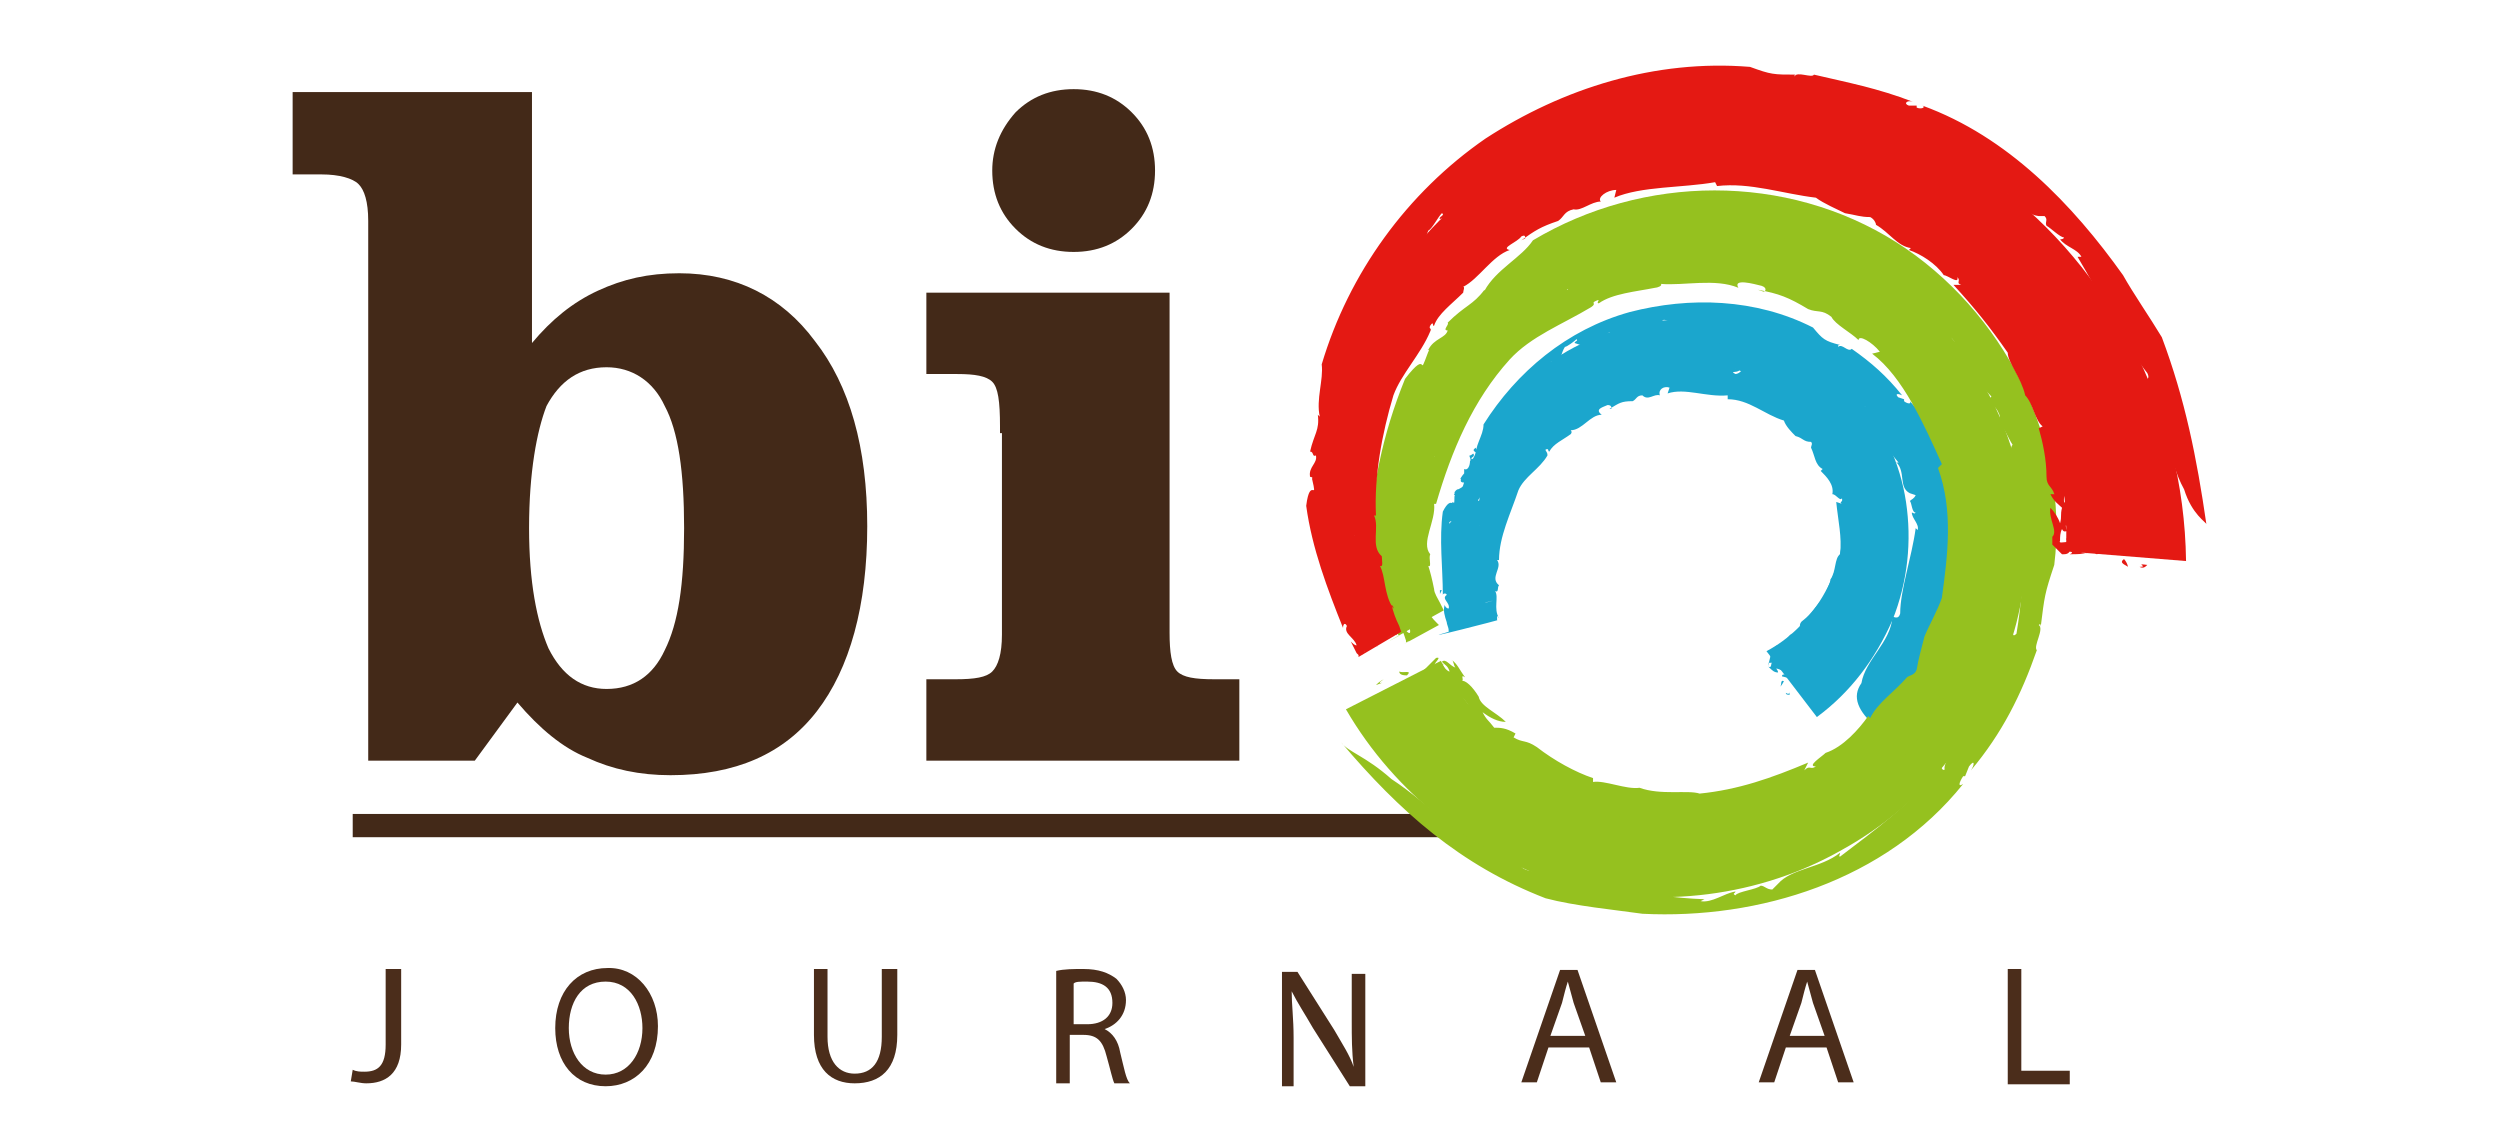 <?xml version="1.0" encoding="utf-8"?>
<!-- Generator: Adobe Illustrator 25.2.1, SVG Export Plug-In . SVG Version: 6.00 Build 0)  -->
<svg version="1.1" id="Laag_1" xmlns="http://www.w3.org/2000/svg" xmlns:xlink="http://www.w3.org/1999/xlink" x="0px" y="0px"
	 viewBox="0 0 258 116" style="enable-background:new 0 0 258 116;" xml:space="preserve">
<style type="text/css">
	.st0{fill:#8DB224;}
	.st1{fill:none;}
	.st2{fill:#4B2D1B;}
	.st3{fill:#432918;}
	.st4{fill:#1BA6CD;}
	.st5{fill:#95C11F;}
	.st6{fill:#E41913;}
</style>
<g>
	<g>
		<g>
			<g>
				<g>
					<g>
						<g>
							<path class="st0" d="M141.6,73c-1.2,0.8,0.8,0-0.8,0.6C140.9,73.2,141.2,73,141.6,73"/>
						</g>
					</g>
					<g>
						<g>
							<line class="st1" x1="142.2" y1="64.5" x2="142.4" y2="64.5"/>
						</g>
					</g>
					<g>
						<g>
							<line class="st1" x1="137.1" y1="64.9" x2="136.9" y2="64.5"/>
						</g>
					</g>
					<g>
						<g>
							<path class="st2" d="M39.8,100h1.6v7.8c0,3-1.6,4-3.6,4c-0.6,0-1.2-0.2-1.6-0.2l0.2-1.2c0.4,0.2,0.8,0.2,1.2,0.2
								c1.4,0,2.2-0.6,2.2-2.8C39.8,107.9,39.8,100,39.8,100z"/>
						</g>
					</g>
					<g>
						<g>
							<path class="st2" d="M67.9,105.9c0,4-2.4,6.2-5.4,6.2c-3.2,0-5.2-2.4-5.2-6c0-3.8,2.2-6.2,5.4-6.2
								C65.7,99.8,67.9,102.5,67.9,105.9 M58.7,106.1c0,2.6,1.4,4.8,3.8,4.8c2.4,0,3.8-2.2,3.8-4.8c0-2.4-1.2-4.8-3.8-4.8
								S58.7,103.5,58.7,106.1"/>
						</g>
					</g>
					<g>
						<g>
							<path class="st2" d="M85.4,100v7c0,2.6,1.2,3.8,2.8,3.8c1.8,0,2.8-1.2,2.8-3.8v-7h1.6v6.8c0,3.6-1.8,5-4.4,5
								c-2.4,0-4.2-1.4-4.2-5V100H85.4z"/>
						</g>
					</g>
					<g>
						<g>
							<path class="st2" d="M109,100.2c0.8-0.2,1.8-0.2,2.8-0.2c1.6,0,2.6,0.4,3.4,1c0.6,0.6,1,1.4,1,2.2c0,1.6-1,2.6-2.2,3l0,0
								c0.8,0.4,1.4,1.2,1.6,2.4c0.4,1.6,0.6,2.8,1,3.2H115c-0.2-0.4-0.4-1.4-0.8-2.8c-0.4-1.6-1-2.2-2.4-2.2h-1.4v5H109V100.2z
								 M110.6,105.7h1.6c1.6,0,2.6-0.8,2.6-2.2c0-1.6-1-2.2-2.6-2.2c-0.8,0-1.2,0-1.4,0.2v4.2H110.6z"/>
						</g>
					</g>
					<g>
						<g>
							<path class="st2" d="M132.3,111.9v-11.6h1.6l3.8,6c0.8,1.4,1.6,2.6,2,3.8l0,0c-0.2-1.6-0.2-3-0.2-4.8v-4.8h1.4v11.6h-1.6
								l-3.8-6c-0.8-1.4-1.6-2.6-2.2-3.8l0,0c0,1.4,0.2,2.8,0.2,4.8v5h-1.2V111.9z"/>
						</g>
					</g>
					<g>
						<g>
							<path class="st2" d="M159.8,108.1l-1.2,3.6H157l4-11.6h1.8l4,11.6h-1.6l-1.2-3.6H159.8z M163.6,106.9l-1.2-3.4
								c-0.2-0.8-0.4-1.4-0.6-2.2l0,0c-0.2,0.6-0.4,1.4-0.6,2.2l-1.2,3.4H163.6z"/>
						</g>
					</g>
					<g>
						<g>
							<path class="st2" d="M184.3,108.1l-1.2,3.6h-1.6l4-11.6h1.8l4,11.6h-1.6l-1.2-3.6H184.3z M188.3,106.9l-1.2-3.4
								c-0.2-0.8-0.4-1.4-0.6-2.2l0,0c-0.2,0.6-0.4,1.4-0.6,2.2l-1.2,3.4H188.3z"/>
						</g>
					</g>
					<g>
						<g>
							<polygon class="st2" points="207.2,100 208.6,100 208.6,110.5 213.6,110.5 213.6,111.9 207.2,111.9 							"/>
						</g>
					</g>
					<g>
						<g>
							<rect x="36.4" y="84" class="st3" width="126" height="2.4"/>
						</g>
					</g>
					<g>
						<g>
							<path class="st3" d="M53.4,72.5l-4.4,6H38V22.8c0-2-0.4-3.2-1-3.8c-0.6-0.6-2-1-3.8-1h-3V9.5h24.7v25.9
								c2-2.4,4.2-4.2,6.8-5.4c2.6-1.2,5.2-1.8,8.4-1.8c5.8,0,10.6,2.4,14,7c3.6,4.6,5.4,11,5.4,19.1c0,8.2-1.8,14.7-5.2,19.1
								c-3.4,4.4-8.4,6.6-15.1,6.6c-3.2,0-6-0.6-8.6-1.8C58.1,77.2,55.7,75.2,53.4,72.5 M54.6,54.5c0,5.6,0.8,9.6,2,12.4
								c1.4,2.8,3.4,4.2,6,4.2c2.8,0,4.8-1.4,6-4c1.4-2.8,2-6.8,2-12.6s-0.6-10-2-12.6c-1.2-2.6-3.4-4-6-4c-2.8,0-4.8,1.4-6.2,4
								C55.4,44.5,54.6,48.7,54.6,54.5"/>
						</g>
					</g>
					<g>
						<g>
							<path class="st3" d="M103.2,44.7V44c0-2.6-0.2-4-0.8-4.6c-0.6-0.6-1.8-0.8-3.6-0.8h-3.2v-8.4h25.1v35.1c0,2,0.2,3.4,0.8,4
								c0.6,0.6,1.8,0.8,3.8,0.8h2.6v8.4H95.6v-8.4h3c2,0,3.2-0.2,3.8-0.8c0.6-0.6,1-1.8,1-3.8V44.7H103.2z M102.4,17.6
								c0-2.2,0.8-4.2,2.4-6c1.6-1.6,3.6-2.4,6-2.4s4.4,0.8,6,2.4s2.4,3.6,2.4,6s-0.8,4.4-2.4,6s-3.6,2.4-6,2.4s-4.4-0.8-6-2.4
								C103.2,22,102.4,20,102.4,17.6"/>
						</g>
					</g>
					<g>
						<g>
							<path class="st4" d="M187.5,74l-5.2-6.8c4.6-2.4,8.2-8,8-14c-0.2-3-1-6-2.8-8.6s-4.4-4.8-7.6-6.2c-3.2-1.4-6.8-1.8-10.4-1.4
								c-3.6,0.4-7.4,2-10.4,4.4s-5.6,5.8-7,9.4c-1.4,3.8-1.8,8-1,12c-1.2-4-1.2-8.4-0.2-12.4c1.2-4,3.4-7.8,6.4-10.8s7-5,11.2-6
								s8.6-0.8,12.6,0.4s7.6,3.6,10.4,6.8c2.8,3,4.6,7,5.2,11c0.6,4,0.2,8.2-1.4,12.2C193.5,68.1,190.9,71.5,187.5,74"/>
						</g>
					</g>
					<g>
						<g>
							<path class="st4" d="M184.3,71.5c0.6,0.4,0.2-0.6,0.4,0.2C184.5,71.7,184.3,71.7,184.3,71.5"/>
						</g>
					</g>
					<g>
						<g>
							<path class="st4" d="M192.1,70.5c0.4-2.4,3-4.2,3.2-6.8c0-0.2,0.6,0.4,0.8-0.4c0-2.4,1.2-5.8,1.6-8.8l0.2,0.2
								c0.2-0.6-0.6-1.2-0.6-1.8c0.2,0,0.2,0.2,0.4,0c-0.4,0-0.4-1-0.6-1.2c0.2-0.2,0.4-0.2,0.6-0.6l-0.6-0.2
								c-1.2-0.6-0.4-2.2-1.4-3.2c0.2,0,0.2,0.2,0.2,0c-1.4-1.6-2.4-3.8-4-5.4c0.2,0,0.4-0.2,0.6-0.4c-0.4,0.2-1-0.2-1.4-0.6
								c0.2-0.6-1-0.4-1.4-1h0.2c-0.8,0-0.4-0.8-1-0.6v-0.4c-0.6,0.4-0.4-0.8-1-0.6v0.2c-0.4,0-0.4-0.4-0.8-0.6l0,0
								c-0.8-0.4-1-0.8-1.2-0.4c0-0.6,0.8,0.2,0.8-0.6c-2.8-1-5.4-2.2-8.2-2.8c-0.2-0.2-0.4-0.4-0.6-0.6c-0.2,0-1,0-1.4,0.2
								c0,0-0.2-0.2-0.4-0.4c-0.6-0.2-0.6,0.6-1.2,0.2c0.2-0.2,0.4-0.2,0.2-0.6c-0.6,0.4-1.2,0.4-1.8,0.4c0,0,0.2-0.2,0.2-0.4
								c-0.6,0.4-1.2,0-1.6,0.2l0.2-0.4c-1-0.4-0.2,0.6-1,0.6c0.2-0.2,0-0.2,0.2-0.4c-0.6,0.6-1.8,0.6-2.4,1V34
								c-0.8,0.2-1.6,0.2-2.2,0.8c-0.4,0-0.2-0.8-0.8-0.4c0.2,0.6-1.2,0.8-0.6,1.2c-0.6,0.2-1.8,0.4-2,0.8c0.2-0.4-0.6-0.6-0.2-0.8
								l-0.6-0.2c0-0.2,0.4-0.2,0.2-0.4c-0.2,0.2-1,0.8-1.2,0.8c-0.4,0.6-0.4,1.4-1,2c0.2-0.4-0.6-0.4-0.4-0.6
								c-0.2,0.6-0.2,1.2-0.2,1.6c-0.2,0.2-0.4-0.4-0.6,0c0.2,0.2,0,0.4,0,0.4c-0.2,0-0.8,0.8-1.2,0.6c-0.2,0,0.2-0.4-0.2-0.4
								c-0.4,0.4-0.2,0.6-0.6,1l0,0c-0.4,0.2-0.6,1,0,0.8c0.2-0.2-0.4-0.2,0-0.4c0,0.4-0.2,1-0.6,1.4c0-0.2,0-0.2-0.2-0.4
								c-0.2,0.8-0.4,1.6-0.6,2.2c0.2,0.2-0.2-0.6,0-0.6c-1,0.6-0.8,2-1.6,2.4c0-0.2,0.4,0.2,0.4,0.2c-0.2,0.4-0.6,0.2-0.6,0.6
								c-0.2,0-0.2,0.4-0.2,0.6c0,0.2-0.2,0,0-0.2c0,0.4-0.2,2.2-1,3c0.2,0,0.4,0.8,0.4,1l-0.4-0.2c-0.2,0.2-0.2,0.8-0.4,0.8
								c0.4,0.6,0-2,0.2-1.2c-0.4,0,0.4,1-0.2,0.8c0,0.4,0.2,1-0.2,1.4c0-0.2-0.4-0.4-0.4,0c0,0.6,0.2,0.2,0.2,0.8l0.2,0.4
								c0.4,0-0.2,0.6,0.4,0.4c-0.4,0,0.2,1-0.6,0.8l-0.4-0.2c0,0.2,0.4,0.6,0.8,0.8c0,0-0.2,0.2-0.2,0c0.8,0,0,0.6,0.6,1
								c-0.2,0.6,0,1.4-0.4,1.8c0.2,0.4,0.6,0.8,0.6,1.4c0,0-0.2-0.2-0.4-0.2c-0.2,0.4,0,0.4,0.2,0.6c-0.2,0-0.4,0.8-0.4,1.2
								c0.4,0.4,0.6,0.2,1,0.2c-0.2,0.2-0.2,0.4-0.2,0.4v0.2l0,0c3-0.8-4,1-3.4,0.8l0,0l0,0l0,0l0,0l-0.2-0.2
								c-0.2-0.4-0.4-0.8-0.2-1.2c0.2,0.2,0.4,0.8,0.6,0.2c0.6-0.6-0.6-0.8-0.4-1.8l-0.6,0.2c0.4-0.4-0.4-1.2,0.2-1.2
								c-0.2-0.2,0.2-1-0.4-0.8c0.4-1.2-0.2-3.2,1-3.8c0-0.2,0.2-0.6-0.2-0.6c-0.4,0.2,0.2,0.4,0,0.6c0-0.2-0.2-0.2-0.2-0.2
								c0.2-0.4,0.4-0.6,0.8-0.2c0.6-0.8-0.8-1.2-0.4-2.2c0.2,0.2,0.4,0,0.4-0.2l-0.2-0.8c0.4-0.6,0.6-0.2,1,0c0-0.4,0.2-0.8,0-1
								l0.6-0.2c-0.4,0.2-0.2-0.4-0.2-0.6v0.2c0.2,0,0.2-0.4,0.4-0.6c-0.2,0-0.6,0.4-0.8,0.6c0-0.2,0-0.6,0-0.8
								c0.4,0.2,0.6-0.4,0.6-0.8c0.2-0.2-0.2-0.6,0-0.6s0.4-0.4,0.4,0c0,0.2-0.4,0.2-0.2,0.4c0.2-0.2,0.6,0,0.6-0.4
								s-0.8-0.4-0.2-0.8c0,0.2,0.2,0.4,0.2,0.6l0.6-0.4l-0.4-0.2c0.2,0,0.2,0,0.2,0c-0.2-0.4,0.4-1,0.2-1.2
								c0.2-0.4,0.6-0.4,0.8-0.6l0,0c0.4-0.2,0.6-0.6,0.6-1l0,0c0.2-0.2,0.4-0.6,0.4-1c0.6-0.2,1.2,0.8,1.2,0.2c0.4-0.4,0.2-1-0.2-1
								c1-0.4,1.4-1.8,2.4-1.8c0-0.2,0-0.2,0-0.4c1.2-0.8,2.4-2,3.8-1.8c-0.4,0.4,0.2,0.4,0.2,0.6c0.2-0.4,0.6,0.2,0.4-0.4
								c-0.2-0.2-0.2-0.4-0.6-0.4c0.6-0.6,2-1,2.6-0.8c-0.2,0-0.2-0.2,0-0.4c0.2,0.6,0.8,0.4,1.2,0v-0.4l0.4,0.2
								c0.2-0.2,0-0.8,0.6-0.6c0,0.2,0.2,0.2,0.2,0.4c0.4-0.4,1-1,1.6-0.8l0.6,0.4c0.2,0,0.6-0.4,0.2-0.4c1,0.2,1.6,0.2,1.8,0.6
								c1.6-1,4-0.8,6-0.4l-0.2,0.2c0.4,0.4,0.4-0.4,0.6-0.2c-0.2,0.2,0.2,0.6-0.2,0.8c0.6,0.4,1-0.2,1.6,0c0.2-0.2-0.4,0-0.2-0.2
								c0.2,0,0.8,0.6,1.2,0.2c0.2,0.2-0.2,0.6-0.4,0.6h0.6c0.2,0.8-1.6,0.6-1.2,1.4h0.4c0.2,0.6-1.2,0.2-0.4,0.6c0.4,0,1-0.6,0.8-1
								c0.8,0.2,0.8-0.8,1.8-0.4c0.2,0.4-0.8-0.4-0.8,0.2c0.2,0.6,1,0.2,1.2,0.6c-0.4-0.4,0.2-0.6,0.6-0.6c0.4,0.4-0.6,0.2,0,0.6
								c0.2-0.2,1,0,0.6-0.4c0.6-0.4,0.6,0.6,1.2,0.4c0,0.6-1.2,0.4-0.6,1c0.2-0.4,1.2,0,1.2-0.6c0.2,0.2,0,0.6-0.4,0.6
								c0.2,0.4,1.4,0,1,0.8l0.4-0.2c0,0.2,0,0.4,0.2,0.8c0.2,0.2,1.4,0.4,0.8,0.8c0.2,0,0.8,0.8,0.8,0.2c-0.2-0.6-0.8-0.2-0.4-0.8
								c0,0.6,0.6,0.6,1,0.6l-0.2,0.2c0.2,0,0.4,0.4,0.8,0.4c-0.2,0-0.2,0.2-0.2,0.4h0.4c0.6,0.6-0.4,0.6,0.2,1.2l-0.6-0.2
								c0.2,0,0,0.4,0.4,0.8c0.4,0,0.8-0.2,1.2-0.2c0.4,0.4-0.2,0.4,0.4,0.6l-0.6-0.2c-0.2,0-0.4,0.6,0,1.2c0.2,0.2,1,0.6,1-0.2
								c0.2,0.2,0.2,0.8-0.2,0.6c0.4,0.6,0.4-0.2,0.8,0.2c-0.2,0.4-0.2,1.2-0.2,1.8l-0.8-0.4l0.2,0.4c-0.6-0.2-0.2,0.4-0.8,0.4
								c0,0.2,0.2,0.4,0.6,0.6c0.4-1,1.4,0.4,2,0c0.4,1-1.6,1.2-0.2,2c0.2-0.2,0.8,0.2,0.4-0.4c0,0.6,0.8,0.4,0.8,1.2
								c-0.4-0.6-0.6,0.8-1.2,0c0.2,0,0-0.4,0-0.6c-0.2,0.4-0.8,0.2-0.6,0.8c0.2,0.4,0.2,1,0.6,0.8c0.4,0-0.2-0.6,0.4-0.4
								c0.2,0.8-0.4,1,0.4,1.4c-0.2-0.6,0.4-0.8,0.6-0.8l0.2,0.6l-0.4-0.2c-0.2,1,0.6,0.2,0.6,1.2l-0.6,0.4
								c-0.4-0.2,0.2-1.4-0.6-1.2c0,0.6,0.4,0.8,0.2,1.4c0-0.2,0-0.4-0.2-0.4c0,0.2-1,0.4-0.6,1.4c0.2,0.4,0.2,0.2,0.6,0.2
								c0,1,0.2,1.4,0.2,2c-0.6-0.2-0.2,1.2-0.8,0.2c0.4-0.2,0.6-1.8,0.2-2.2c-0.6,0.4,0.2-0.8-0.6-1c0,0.8-0.8,0.6-1.2,0.8
								c0,0.2,0.2,0.4,0.2,0.6c0.4,0.2,0.4-0.2,0.8-0.2c-0.2,0.8-0.2,1.6,0.2,2.2c-0.2,0.2-0.6,0-0.6-0.2c-0.2,1-0.6,2-1,2.8
								c0.8-0.2-0.4,1,0.4,0.8c0.4-0.4,1-0.6,1.2-0.2c-0.2,0.2-0.2-0.2-0.4,0c0.2,0.6-0.8,0.4-0.4,1c0.2-1-0.6-0.6-1-1
								c0,0.8-0.4-0.2-0.6,0.4c0,0.8-0.4,1.4-0.6,2.2c-0.8,0.4-1.4,1.8-2,2.4c-0.6,0-0.6-0.6-1-0.4c-0.4,0.4,0.8,0.2,0,0.6v-0.2
								c0,0.4-1.4,0.6-1,1.4l-0.2-0.6c-0.2,0-0.2,0.2-0.2,0.4c-0.2-0.2-0.4-0.2-0.2-0.4c-0.4-0.2-1.2,0.8-0.8,0.6V68v-0.2l0,0
								c0-0.2-0.4,1.6-0.2,0.8l0,0l0,0l0,0l0,0l0,0l0,0c0,0.2,0.4-1.8,0.2-1l0,0l0,0l0,0l0,0l0,0h0.2l0.2,0.2
								c0.2,0.2,0.2,0.2,0.4,0.4c0.2,0.4,0.4,0.6,0.6,1l-0.4,0.2l0.4,0.2c-0.4,0.2-0.2,0.6,0.2,0.6l-1.6-0.4c0-0.4,0.6,0,0.8-0.4
								s-0.4-1-0.8-0.8c0.2,0.2,0.2,0.2,0.4,0.4c-0.4,0.4-0.6,0-1,0c0.2,0.2,0.2,0.4,0.2,0.4c-0.4,0-0.6-0.2-1-0.6
								c0.4,0.2,0.2-0.4,0.4-0.4h-0.2h-0.2l0,0l0,0c-0.2,1.2,0.4-1.6,0.4-1.4l0,0l0,0l0,0c0.2-0.2,0.4-0.4,0.6-0.4
								c0.6,0.2,0.8-0.8,1.4-1.2c0,0.6,0,1-0.2,1.4c0.6,0,0.4-0.4,0.8-0.4c0-0.4-0.2-1,0-1.4l0.2,0.2c0.2-0.4-0.2-0.8,0.4-1.2
								c0.8-0.6,1.4-1.6,2-2.2l0.4,0.2c-0.4-0.8,0.4-1.6,0.4-2.2c0.6-0.8,0.4-2.2,1-2.6c0.2-1.8-0.2-3.4-0.4-5.4l0.6,0.2
								c-0.4-0.2,0.2-0.2,0-0.6c-0.2,0.4-0.6-0.4-1-0.4c0.2-1-0.6-1.8-1.2-2.4l0.2-0.2c-0.8-0.4-0.8-1.4-1.2-2.2
								c0-0.2,0.2-0.4,0-0.6c-0.8,0-0.8-0.4-1.6-0.6c-0.4-0.4-1-1-1.2-1.6c-2-0.6-3.6-2.2-5.8-2.2v-0.4c-2.2,0.2-4.4-0.8-6.2-0.2
								l0.2-0.6c-0.6-0.2-1.2,0.2-1,0.8c-0.6-0.2-1.2,0.6-1.8,0c-0.6,0-0.6,0.4-1,0.6c-1.2,0-1.4,0.2-2.4,0.8h0.2
								c0-0.2,0-0.4-0.4-0.4c-0.4,0.2-1.4,0.4-0.6,1c-1.2,0-2,1.6-3.2,1.6c0.2,0.2,0,0.4,0,0.4c-0.8,0.6-1.8,1-2.2,1.8
								c-0.2,0,0-0.4-0.4-0.2c0,0.2,0.2,0.2,0.2,0.6c-0.8,1.4-2.4,2.2-3,3.6c-0.8,2.4-2,4.8-2,7.2h-0.2c0.6,0.8-0.8,1.8,0.2,2.6
								c-0.2,0.2,0,0.8-0.4,0.6c0.4,0.6-0.2,1.8,0.4,2.8c0,0,0-0.2-0.2-0.2V64l0,0l0,0l0,0c1-0.2-9.2,2.4-5,1.2l0,0l0,0l0,0l0,0V65
								c0-0.2-0.2-0.6-0.2-0.8c-0.2-0.6-0.4-1.2-0.2-1.8c0,0.2,0.2,0.4,0.4,0.4c0.2-0.6-0.8-1-0.2-1.4c0-0.2-0.4-0.2-0.4,0
								c0-2.8-0.4-5.8,0-8.6c1-2,1.2,0.2,1.2-1.6c0.2,0-0.2-0.2,0-0.2c0-0.6,1.2-0.6,1-1.2c-0.6,0-0.2-0.4-0.4-0.4
								c0.6-1,1.2-1,1.4-2.2l0.2,0.2c-0.2-1.4,0.8-2.4,0.8-3.6c3.4-5.4,8.6-9.8,15.1-11.6c6.2-1.6,13-1.4,18.9,1.6
								c1,1.2,1.2,1.4,2.8,1.8c-0.2,0-0.2,0-0.2,0.2c0.4-0.4,1,0.6,1.4,0.2c2,1.4,3.6,2.8,5.2,4.8c-0.4-0.2-0.8-0.2-0.4,0.2l0.6,0.2
								v0.2c0.2,0.2,0.8,0.4,0.6,0c4.4,4.8,5.2,11.6,4.8,17.7c-0.2,1.4-0.4,3.4-0.8,5c-2,4.2-4.6,7.4-7.4,11
								C191.7,73.4,191.1,71.9,192.1,70.5"/>
						</g>
					</g>
					<g>
						<g>
							<path class="st4" d="M183.7,70.9c0.2-0.2,0-0.8,0.4-0.6C184.1,70.3,183.9,70.7,183.7,70.9"/>
						</g>
					</g>
					<g>
						<g>
							<path class="st4" d="M189.9,61.9l0.2-0.2c0,0.2,0,0.4-0.2,0.4C190.1,62.1,189.9,62.1,189.9,61.9"/>
						</g>
					</g>
					<g>
						<g>
							<path class="st4" d="M191.3,58.7c0.2,0.2,0.2,1,0,1.4V58.7z"/>
						</g>
					</g>
					<g>
						<g>
							<path class="st4" d="M193.1,55.3c0.2-0.4,0.4-0.2,0.4,0.2C193.1,55.5,193.1,55.5,193.1,55.3"/>
						</g>
					</g>
					<g>
						<g>
							<path class="st4" d="M192.5,55.1c0-0.2,0.2-0.4,0.2-0.6C192.5,54.5,192.9,55.1,192.5,55.1"/>
						</g>
					</g>
					<g>
						<g>
							<path class="st4" d="M192.1,47.3c0-0.2-0.4-0.4-0.2-0.8C191.7,46.9,192.5,47.3,192.1,47.3"/>
						</g>
					</g>
					<g>
						<g>
							<path class="st4" d="M190.3,44.3c0-0.2,0-0.2-0.2-0.2c0-0.2,0.2-0.2,0.4,0L190.3,44.3z"/>
						</g>
					</g>
					<g>
						<g>
							<polygon class="st4" points="148.6,61.3 148.6,60.9 148.8,60.9 							"/>
						</g>
					</g>
					<g>
						<g>
							<path class="st4" d="M156.4,43.2c0-0.4,0.4,0,0.4,0C156.8,43.4,156.8,43,156.4,43.2"/>
						</g>
					</g>
					<g>
						<g>
							<polygon class="st4" points="165.8,35.2 165.8,35.2 165.6,34.8 							"/>
						</g>
					</g>
					<g>
						<g>
							<path class="st5" d="M138.9,73.2l9.8-5C152,74.8,158,79.8,165,82s15.1,1.6,21.9-1.8c6.8-3.4,12-9.4,14.5-16.5
								c2.4-7,2-15.1-1.4-21.5c-3.2-6.6-9.2-11.8-16.5-14c-7.2-2.2-15.3-1.6-22.1,1.8s-12.2,9.4-14.7,16.7c-2.4,7-3.6,11.4-0.4,18.1
								c-3.8-6.4-3.2-10.8-1-18.5s7.4-14.5,14.9-18.7c7.2-4.2,16.3-5.4,24.5-3.2c8.2,2,15.9,7.6,20.1,15.5
								c4.4,7.6,5.6,17.3,2.8,26.1c-2.6,8.8-8.8,16.9-17.5,21.7c-8.4,4.8-18.9,6.2-28.5,3.6C152.4,88.4,144,82,138.9,73.2"/>
						</g>
					</g>
					<g>
						<g>
							<path class="st5" d="M142.8,70.1c-1.2,0.8,0.8,0-0.8,0.6C142.2,70.5,142.4,70.3,142.8,70.1"/>
						</g>
					</g>
					<g>
						<g>
							<path class="st5" d="M143.6,80.4c4,2.6,8,7.2,13.2,8.4c0.6,0.2-0.4,0.6,0.8,1c4.8,1,12.2,2.8,18.3,3l-0.4,0.2
								c1.2,0.2,2.4-0.8,3.6-1c0,0.2-0.4,0.2,0,0.4c0.2-0.4,2.2-0.6,2.6-1c0.4,0,0.6,0.4,1.2,0.4l0.6-0.6c1.4-1.6,4.4-1.6,6.4-3.2
								c0,0.2-0.2,0.4,0,0.4c3.4-2.6,7.6-5.6,10.4-9.4c0,0.2,0.2,0.6,0.4,0.4c-0.2-0.4,0.6-1.6,1.2-2.8c0.8-0.2,0.8-2,1.8-3v0.2
								c0-1.2,1.2-1.2,1-2.2l0.6-0.4c-0.4-0.8,1-1.2,1-2.2h-0.2c0.2-0.8,0.6-1.2,0.8-1.8h0.2c0.4-1.8,1-2.8,0.4-2.8
								c0.6-0.6-0.2,1.8,0.6,1c1-6,1-12.2-0.6-18.1c0-0.8,0-1.2,0.2-1.4c-0.4-0.6-1-2-1.4-2.4c0,0.2,0.2-0.4,0-0.8
								c-0.4-1-1-0.8-1.4-2c0.4,0.4,0.6,0.4,0.6,0.2c-0.8-0.8-1.6-1.8-2.2-2.8c0.2,0.2,0.4,0.4,0.4,0.2c-1-0.8-1.4-2-2.4-2.8
								l0.6,0.2c-0.8-1.8-0.8,0-1.8-1.4c0.4,0.2,0.4,0,0.4,0c-1.4-0.8-3-2.4-4.4-3.2h0.2c-1.4-0.8-2.6-2-4.4-2.6
								c-0.6-0.4,0.6-0.6-1-1.2c-0.2,0.6-2.8-1-2.2,0.2c-1.2-0.8-3.4-1.6-4.4-1.6c0.8,0-0.6-0.8,0.6-0.6l-0.8-0.6
								c0.2-0.2,1,0.2,0.8,0c-0.6-0.2-2.4-0.2-3-0.4c-1.2,0.2-2.4,0.8-4.2,0.8c0.8-0.2-0.4-0.6,0.2-0.8c-0.8,0.4-1.8,0.8-2.6,1.2
								c-0.6,0-0.2-0.4-1-0.2c0,0.2-0.4,0.2-0.6,0.4c-0.2-0.2-2.4,0.4-2.8,0c-0.4-0.2,1-0.4,0.2-0.4c-1.2,0.2-1.2,0.4-2.2,0.6l0,0
								c-0.8,0.2-2,0.8-1.2,1c0.6-0.2-0.2-0.2,0.4-0.4c-0.4,0.6-1.6,0.8-2.6,1.4c0.4-0.2,0.2-0.4,0.2-0.6c-1.2,1-2.6,1.8-4,2.6
								c0.2,0.2,0.2-0.8,0.6-0.8c-2.2,0.6-3.4,2.6-5.2,3.2c0.2-0.2,0.4,0.2,0.4,0.2c-0.8,0.6-1,0.2-1.4,0.8c-0.2-0.2-0.6,0.6-1,1.2
								c-0.2,0.4-0.2,0,0.2-0.4c-0.6,0.8-2.8,3.8-4.4,5.4c0.2,0-0.2,1.4-0.4,1.8l-0.2-0.4c-0.4,0.2-0.8,1.4-1.2,1.4
								c-0.2,1.2,1.8-3.8,1.4-2.4c-0.4,0.2-0.4,2-0.8,1.6c-0.6,0.8-0.4,2-1.2,2.6c0.2-0.2-0.2-1-0.4-0.2c-0.6,1.4,0,0.4-0.2,1.6v0.8
								c0.4,0.2-0.4,1.2,0.2,0.8c-0.4,0-0.4,2.2-1,1.8l-0.4-0.4c-0.2,0.6,0.2,1.2,0.2,1.6l-0.2,0.2c0.8,0.2-0.4,1.4,0,2.2
								c-0.6,1.2-0.4,3.2-0.8,3.8c0.2,1,0.6,1.8,0.6,2.8c-0.2-0.2-0.2-0.4-0.4-0.4c0,0.6,0.2,0.8,0.4,1.4c-0.2-0.2,0,1.4,0,2.2
								c0.6,0.8,0.8,0.4,1,0.4c-0.2,0.6,0.4,1.2,0.8,1.6l0.2,0.2l0,0l0,0l0,0l0,0c-6.6,3.6-1.8,1-3.4,1.8l0,0l0,0v-0.2l-0.2-0.6
								c-0.2-0.4-0.2-0.8-0.2-1c0.2,0.4,1,1.4,0.8,0.4c0.2-1.2-1.4-1.6-1.4-3.4l-0.4,0.6c0-0.8-0.8-2.4-0.2-2.4
								c-0.4-0.6,0-2-0.6-1.8c0.4-2.8,0.6-6.8,2.2-8c0-0.4,0.4-1.2,0-1.2c-0.6,0.4,0,0.8-0.4,1c0-0.4,0-0.4-0.2-0.6
								c0.4-0.8,0.6-1.2,0.8-0.4c1-1.6-0.4-2,0.8-4.2c0.2,0.2,0.4,0,0.6-0.6l0.2-1.4c0.8-1.4,0.8-0.6,1.2-0.4c0.2-0.8,0.8-1.6,0.8-2
								l1-0.6c-0.6,0.4,0.2-0.8,0.4-1l-0.2,0.4c0.2,0,0.8-0.8,1-1.2c-0.2,0-1,0.6-1.4,1c0.2-0.4,0.6-1,0.8-1.4
								c0.2,0.4,1-0.8,1.6-1.2s0.4-0.8,0.4-1c0.2,0.2,0.8-0.8,0.6-0.2c-0.2,0.2-0.6,0.2-0.8,0.6c0.4-0.2,0.6,0,1.2-0.8
								c0.4-0.6-0.8-0.4,0.6-1.2c-0.2,0.4-0.2,0.4-0.2,0.8l1.2-0.8l-0.2-0.4c0.2,0,0.2,0,0.2,0c0-0.6,1.6-1.4,1.6-2
								c0.6-0.4,1.4-0.6,2-1l0,0c0.8-0.2,1.6-0.8,2.2-1.4l0,0c0.4-0.2,1.4-0.6,1.8-1c1.2-0.2,0.8,1.2,1.8,0.2c1-0.4,1.4-1.2,1-1.2
								c2-0.4,4.2-1.6,6.2-1.2c0.2-0.2,0-0.2,0.6-0.4c3-0.2,6.4-0.6,8.6,0.6c-0.8,0-0.2,0.4-0.2,0.6c0.8-0.2,0.8,0.4,1.2,0
								c0-0.4,0.2-0.6-0.6-0.8c1.8,0.2,4.4,1,5.2,1.6c-0.4-0.4,0-0.2,0.4-0.2c-0.4,0.4,0.8,1,1.8,1.2l0.2-0.2l0.4,0.6
								c0.4,0,0.8-0.4,1.4,0.4c0,0.2,0,0.2,0,0.4c1,0.4,2.6,0.6,3.2,1.6l0.4,1c0.4,0.2,1.2,0.6,0.6,0c1.2,1.6,2.2,2.4,2.2,3.2
								c3,1.6,5.8,6,7,9.6H204c0.2,1,0.6,0.4,0.6,1.2c-0.4-0.2-0.2,1-0.8,0.2c0.2,1.4,1,1.8,1.2,2.6c0.4,0-0.4-0.8,0-0.6
								c0.2,0.2,0.2,2,0.6,2.2c-0.2,0.4-0.6,0.2-0.8,0l0.4,0.8c-0.4,1.2-1.4-2.4-1.8-1c0,0.2,0.2,0.6,0.2,0.8c-0.4,0.8-0.8-2-0.8,0
								c0.4,0.8,1.2,1.4,1.2,0.6c0.4,1.8,1.4,0.8,1.4,2.8c-0.2,0.6,0-1.6-0.4-1.2c-0.4,1,0.2,1.8,0.2,2.8c0.2-1,0.6-0.2,0.8,0.4
								c-0.4,1-0.4-0.6-0.6,0.8c0.2,0.2,0.4,1.6,0.6,0.4c0.6,0.6-0.2,1.6,0,2.4c-0.6,0.4-0.8-1.6-1.2-0.2c0.4-0.2,0.2,2,1,1.4
								c-0.2,0.6-0.6,0.6-0.8,0c-0.4,0.8,0.2,2.4-0.8,2.4l0.4,0.4c-0.2,0.2-0.4,0.6-0.8,1c-0.2,0.8-0.4,2.6-1,2.2
								c0,0.2-1,1.8-0.2,1.4c0.8-0.8,0.2-1.4,1-1.6c-0.8,0.6-0.6,1.6-0.8,2.2h-0.2c0,0.4-0.6,1.2-0.4,1.6c0-0.4-0.2-0.2-0.4,0
								l0.2,0.6c-0.8,1.4-0.8,0-1.6,1.4l0.4-1.2c0,0.2-0.6,0.4-1,1.2c0.2,0.4,0.2,1.2,0.2,1.4c-0.4,0.8-0.6,0-0.8,1l0.4-1.2
								c0-0.2-1,0.2-1.6,1.2c-0.4,0.6-0.8,1.8,0.2,1c-0.4,0.4-1.2,0.8-1,0.4c-0.8,1,0.4,0.2-0.2,1.2c-0.4,0.2-1.8,0.8-2.8,1.2
								l0.4-1.2l-0.6,0.4c0.4-1-0.6,0-0.6-0.8c-0.4,0.2-0.8,0.8-1.2,1.2c1.8-0.2-0.8,1.8,0,2.2c-1.8,1.4-2-0.8-3.4,1.4
								c0.4,0-0.2,1,0.8,0.2c-1.2,0.6-0.4,1.2-2,1.6c1-0.8-1.4-0.2-0.2-1.2c0,0.2,1-0.2,1-0.4c-0.6,0-0.2-0.6-1.4-0.2
								c-0.8,0.4-1.8,0.8-1.4,1.2c0.2,0.4,1.2-0.6,0.8,0c-1.4,0.8-2,0.2-2.4,1.2c1-0.4,1.4,0,1.4,0.2l-1.2,0.6l0.2-0.4
								c-2,0.4-0.4,0.8-2.4,1.2l-1-0.4c0.4-0.6,2.8-0.6,2.2-1.2c-1.2,0.4-1.4,0.8-2.6,0.8c0.2-0.2,0.6-0.2,0.8-0.4
								c-0.4,0-1-0.8-2.6,0c-0.8,0.4-0.2,0.4-0.2,0.6c-2,0.4-2.6,0.8-3.8,0.8c0.2-0.6-2.2,0-0.8-0.6c0.6,0.4,3.6,0.2,4.2-0.6
								c-0.8-0.6,1.6,0,1.8-1c-1.6,0.4-1.6-0.4-1.8-0.8c-0.4,0-0.8,0.2-1,0.4c-0.2,0.4,0.4,0.4,0.4,0.8c-1.8,0.2-3.4,0.4-4.4,0.8
								c-0.6-0.2-0.4-0.6,0.2-0.6c-2,0-4.2-0.2-6.2-0.8c1,1-2.2-0.4-1.4,0.4c1,0.4,1.8,1.2,1.2,1.2c-0.6-0.2,0-0.2-0.2-0.4
								c-1,0.2-1.2-1-2.2-0.6c2,0.2,0.6-0.6,1-1.2c-1.4,0,0.2-0.4-1-0.6c-1.4-0.2-3-0.4-4.4-1.2c-1.4-1.2-4-2.4-5.4-3.4
								c-0.6-0.8,0.4-0.8-0.2-1.6c-0.8-0.8,0.2,1-0.8-0.2h0.2c-0.6-0.2-1.8-2.4-2.8-2.2h0.8c-0.2-0.2-0.4-0.4-0.6-0.6
								c0.2-0.2,0-0.6,0.4-0.2c-0.4-1-1.2-1.6-2-2.4v0.8c-0.6-0.6-1-1.4-1.4-2l-0.6-1l0,0l0,0l0,0l0,0c1.6,0.6,0.4,0.2,0.8,0.2l0,0
								l0,0l0,0h-0.2l-0.2,0.2l-0.6,0.4l-0.2-0.4v0.4c0-0.4-0.8-0.2-1.2,0.4l2-2c0.8-0.2-0.6,0.8,0,0.8c0,0.2,1.2-0.2,0.6-0.2
								c0.2,0.4,0.6,0.8,0.8,0.8c-0.2-0.6-0.4-0.6-0.8-1c0.4-0.4,0.8,0.4,1.4,0.6c-0.2-0.2-0.2-0.8-0.4-0.8c0.6,0.4,0.8,1,1.4,1.8
								c-0.6-0.4,0,0.4-0.4,0.4c0.4-0.2,1.2,0.6,1.8,1.6c0.2,1,1.8,1.6,2.8,2.6c-0.8,0-1.6-0.4-2.4-1c0.4,0.8,0.6,0.8,1.2,1.6
								c0.6,0,1.2,0,2.2,0.6l-0.2,0.4c1,0.6,1.2,0.2,2.4,1c1.8,1.4,4,2.6,5.8,3.2v0.4c1.2-0.2,3.4,0.8,4.8,0.6
								c2.2,0.8,5,0.2,6.2,0.6c4-0.4,7.4-1.6,11.2-3.2l-0.4,0.8c0.6-0.6,0.6,0,1.2-0.4c-1,0,0.6-1,1-1.4c1.8-0.6,3.4-2.4,4.4-3.8
								l0.2,0.2c0.8-1.6,2.4-2.6,3.8-4.2c0.2-0.2,0.8-0.2,1-0.8c0.2-1.2,0.4-1.8,0.8-3.4c0.4-1,1.4-2.8,1.8-4
								c0.6-4.4,1.2-9-0.4-13.4l0.4-0.4c-1.8-4-4-9-7.2-11.4l0.8-0.2c-0.8-1-2.2-1.8-2.2-1.2c-0.8-0.8-2.4-1.6-2.8-2.4
								c-1-0.8-1.4-0.4-2.4-0.8c-2-1.2-3-1.6-5.2-2l0.6,0.2c0.2,0,0.4-0.4-0.2-0.6c-0.8-0.2-3-0.8-2.4,0.2c-2.4-1-5.6-0.2-8-0.4
								c0.2,0.2-0.4,0.4-0.6,0.4c-2,0.4-4.4,0.6-5.8,1.6c-0.4,0,0.4-0.6-0.4-0.2c-0.4,0.2,0.2,0.2-0.4,0.6c-3,1.8-6.2,3-8.4,5.4
								c-3.8,4.2-6,9.4-7.6,14.9H148c0.2,1.8-1.4,4-0.4,5.2c-0.2,0.4,0.2,1.4-0.2,1.2c0.2,0.6,0.4,1.4,0.6,2.4c0,0.4,0.4,1,0.6,1.4
								L149,63l0,0l0,0l0,0l0,0l0,0l0,0c1-0.6-8.6,4.8-4.6,2.6l0,0l-0.2-0.2l-0.4-0.4c0,0.2,0.2,0.4,0.4,0.6c-0.8-2.4-2.4-4.2-2.6-7
								c0.2,0.2,0.2,0.8,0.4,0.8c0-1-1-2.4-0.4-3c0-0.6-0.4-0.4-0.4,0c0.4-6,1.4-11.4,3.8-17.3c2.6-3.4,1.2,0.4,2.4-2.8
								c0.2-0.2-0.2-0.4,0-0.2c0.6-1.2,1.8-1.2,2-2c-0.6,0,0.2-0.6,0-0.8c1.8-1.8,2.6-1.8,3.8-3.4V30c1.2-2.2,3.8-3.4,5-5.2
								c11.4-6.8,26.1-7,37.5,0.2c11,7,17.9,20.3,16.3,33.3c-1,3-1,3.2-1.4,6.4c0-0.2,0-0.4-0.2-0.2c0.6,0.4-0.6,2.2-0.2,2.6
								c-1.6,4.6-3.6,8.6-6.8,12.4c0.4-0.6,0.4-1.2-0.2-0.4l-0.4,1h-0.2c-0.4,0.6-0.6,1.2,0,0.8c-8,10-21.1,14-33.1,13.4
								c-2.8-0.4-7-0.8-10-1.6c-8.8-3.4-15.1-9-21.1-16.1C139.1,77.6,140.9,78,143.6,80.4"/>
						</g>
					</g>
					<g>
						<g>
							<path class="st5" d="M144.4,69.3c0.4,0.2,1.4-0.2,0.8,0.4C145,69.7,144.4,69.7,144.4,69.3"/>
						</g>
					</g>
					<g>
						<g>
							<path class="st5" d="M164.6,83.8L165,84c-0.4,0-0.8,0-1-0.2C164.4,84,164.4,84,164.6,83.8"/>
						</g>
					</g>
					<g>
						<g>
							<path class="st5" d="M171.7,85.4c-0.2,0.2-1.8,0.4-2.6,0.2C170.1,85.6,170.9,85.4,171.7,85.4"/>
						</g>
					</g>
					<g>
						<g>
							<path class="st5" d="M178.7,86c0.6,0.2,0.4,0.2-0.4,0.4C178.3,86.4,178.5,86.2,178.7,86"/>
						</g>
					</g>
					<g>
						<g>
							<path class="st5" d="M179.1,85.4c0.6,0,0.8,0,1.2,0C180.1,85.4,178.9,86,179.1,85.4"/>
						</g>
					</g>
					<g>
						<g>
							<path class="st5" d="M193.1,80.2c0.4-0.2,0.8-0.8,1.2-0.8C193.9,79.6,193.1,80.8,193.1,80.2"/>
						</g>
					</g>
					<g>
						<g>
							<path class="st5" d="M197.9,75.2c0.2-0.2,0.2-0.2,0.4-0.4c0.4-0.2,0.2,0.2,0,0.4H197.9z"/>
						</g>
					</g>
					<g>
						<g>
							<polygon class="st5" points="143.6,62.5 143.4,61.7 143.6,61.9 							"/>
						</g>
					</g>
					<g>
						<g>
							<path class="st5" d="M165,27.4c0.6-0.4,0.6,0,0.6,0C165.2,27.8,165.8,27.2,165,27.4"/>
						</g>
					</g>
					<g>
						<g>
							<polygon class="st5" points="190.7,27.2 190.7,27.2 190.9,26.8 							"/>
						</g>
					</g>
					<g>
						<g>
							<path class="st6" d="M225.6,57.9l-12.4-1c0.6-12-4.8-23.7-13.6-30.9c-8.8-7.4-20.9-10.2-31.9-7.8
								c-10.8,2.2-20.3,9.6-25.1,19.1c-4.8,9.4-4.8,20.7-0.4,29.5c-5.4-8.4-6.6-20.3-2.2-31.1c2.2-5.4,5.6-10.4,10.2-14.5
								c4.6-4.2,10.2-7.2,16.7-9.2c12.6-3.8,27.5-1.4,39.1,7C217.6,27.6,225.4,42,225.6,57.9"/>
						</g>
					</g>
					<g>
						<g>
							<path class="st6" d="M220.8,58.5c1,0-0.6-0.4,0.8-0.2C221.4,58.5,221.2,58.7,220.8,58.5"/>
						</g>
					</g>
					<g>
						<g>
							<path class="st6" d="M225.4,50.5c-1.8-3.2-1.8-7.8-4-11c-0.2-0.4,0.6-0.2,0.2-1c-2.4-3-4.8-8-7.2-12h0.4
								c-0.4-0.8-1.6-1-2.2-1.8c0,0,0.4,0,0.4-0.2c-0.4,0-1.4-1-1.8-1.2c-0.2-0.4,0.2-0.6-0.2-1h-0.6c-1.8-0.2-2.6-2.4-4.6-3
								c0.2,0,0.4,0,0.2-0.2c-3-1.4-6.2-3.4-9.6-4.6c0.2,0,0.4-0.4,0.4-0.6c-0.4,0.4-1.4,0.2-2.2-0.2c-0.2-0.6-1.6,0-2.6-0.6h0.2
								c-1,0.2-1-0.6-1.8-0.2l-0.4-0.4c-0.4,0.6-1-0.6-1.8-0.4v0.2c-0.6,0-0.8-0.4-1.4-0.4l0,0c-1.4,0-2.2-0.6-2.2,0
								c-0.4-0.4,1.4,0,0.6-0.8c-4.6,0-9.2,0-13.6,0.8c-0.6-0.2-0.8-0.2-1-0.2c-0.4,0.2-1.6,0.4-2,0.8c0.2,0-0.4-0.2-0.6-0.2
								c-0.8,0-0.8,0.8-1.6,0.8c0.2-0.2,0.4-0.4,0.2-0.6c-0.6,0.6-1.6,0.8-2.4,1.4c0.2-0.2,0.2-0.2,0.2-0.4
								c-0.8,0.8-1.8,0.6-2.4,1.2l0.2-0.4c-1.4,0.2-0.2,0.8-1.4,1c0.2-0.2,0-0.2,0-0.4c-0.8,1-2.6,1.6-3.4,2.4V17
								c-1,0.6-2.2,1.2-3.2,2.2c-0.4,0.2-0.4-0.8-1.2,0.2c0.4,0.4-1.6,1.6-0.6,1.6c-1,0.6-2.4,1.6-2.8,2.2c0.2-0.6-1-0.2-0.2-0.8
								l-0.8,0.2c-0.2-0.2,0.6-0.4,0.2-0.6c-0.4,0.4-1,1.6-1.4,1.8c-0.4,0.8-0.2,2-1,3c0.2-0.6-0.8-0.2-0.6-0.6l-0.2,2.2
								c-0.2,0.4-0.4-0.2-0.6,0.4c0.2,0,0,0.4,0,0.6c-0.2,0-0.8,1.6-1.6,1.6c-0.4,0,0.2-0.8-0.2-0.4c-0.4,0.8-0.2,0.8-0.6,1.6l0,0
								c-0.4,0.4-0.6,1.6,0,1.2c0.2-0.4-0.4,0,0-0.4c0.2,0.6-0.2,1.4-0.6,2.2c0-0.2-0.2-0.4-0.2-0.6c0,1.2-0.4,2.4-0.6,3.6
								c0.2,0.2-0.4-0.6-0.2-0.8c-1,1.4-0.4,3.2-1.2,4.4c0-0.2,0.4,0,0.4,0c-0.2,0.8-0.6,0.6-0.6,1.2c-0.2,0,0,0.6,0,1.2
								c0.2,0.2-0.2,0.2-0.2-0.4c0,0.8,0.2,3.6-0.2,5.2c0.2,0,0.6,1,0.6,1.4l-0.4-0.2c-0.2,0.4,0.2,1.2-0.2,1.4
								c0.4,0.8-0.6-3.2-0.2-2c-0.4,0.2,0.6,1.4,0.2,1.2c0,0.8,0.6,1.4,0.2,2.2c0-0.2-0.6-0.6-0.6,0c0.2,1,0.2,0.2,0.4,1.2l0.2,0.6
								c0.4,0,0.2,1,0.4,0.4c-0.2,0.2,0.6,1.4,0,1.6h-0.6c0.2,0.4,0.6,0.6,1,1c0,0,0,0.2-0.2,0.2c0.8-0.2,0.2,1,1,1.4
								c0,1,0.8,2.2,0.6,2.8c0.6,0.6,1,1,1.4,1.8c-0.2-0.2-0.2-0.4-0.4-0.2c0,0.6,0.4,0.6,0.6,1c0,0,0,0.2,0,0.6v0.4l0,0l0,0l0,0
								c2.2-1.2-3,1.6-2.4,1.4l0,0l0,0l0,0V67c0-0.2,0-0.4,0-0.6c-0.6-0.6-0.8-0.2-1-0.2c0.4-1-1.4-2-1-3.2c0.2,0.2,0.8,1,0.6,0.4
								c0.4-1-1-1.2-1-2.6l-0.6,0.4c0.2-0.6-0.8-1.6-0.2-1.6c-0.2-0.4,0-1.4-0.6-1.2c0.2-2-0.8-5,0.2-6.2c0-0.2,0-1-0.2-0.8
								c-0.4,0.4,0.2,0.6,0,0.8c0-0.2-0.2-0.4-0.2-0.4c0.2-0.6,0.2-1.2,0.6-0.6c0.4-1.4-1-1.4-0.6-3.2c0.2,0.2,0.4,0,0.4-0.6l-0.2-1
								c0.2-1.2,0.6-0.6,1-0.4c0-0.6,0.2-1.4,0-1.6l0.6-0.6c-0.6,0.4-0.2-0.6-0.2-0.8v0.2c0.2,0,0.2-0.8,0.4-1.2
								c-0.2,0-0.6,0.6-0.8,1c0-0.4,0-0.8,0-1.2c0.4,0.2,0.6-0.8,0.8-1.4c0.2-0.4-0.2-0.8,0-0.8s0.4-0.8,0.4-0.4
								c0,0.2-0.4,0.4-0.2,0.6c0.2-0.2,0.6-0.2,0.6-1c0-0.6-0.8-0.2-0.2-1c0,0.4,0.2,0.4,0.2,0.6l0.6-0.8l-0.4-0.2
								c0.2,0,0.2,0,0.2,0c-0.2-0.4,0.6-1.4,0.2-1.8c0.2-0.4,0.8-0.8,1-1.2l0,0c0.4-0.4,0.8-1.2,0.8-1.8l0,0c0.2-0.2,0.6-1,0.6-1.4
								c0.8-0.6,1.4,0.6,1.4-0.4c0.4-0.6,0.2-1.4-0.2-1.4c1.2-1,1.8-2.8,3.2-3.4c0-0.2-0.2-0.2,0.2-0.6c1.6-1.4,3.4-3.4,5.2-3.8
								c-0.4,0.6,0.2,0.4,0.4,0.4c0.2-0.6,0.8,0,0.6-0.6c-0.2-0.2-0.2-0.4-0.8-0.2c1-1,2.8-2,3.6-2c-0.4,0-0.2-0.2,0-0.4
								c0.2,0.6,1,0.2,1.6-0.4V18h0.6c0.2-0.2,0-0.8,0.8-0.8c0,0.2,0.2,0.2,0.4,0.2c0.6-0.6,1.4-1.4,2.4-1.4l0.8,0.2
								c0.4-0.2,0.8-0.6,0.2-0.6c1.4-0.2,2.4-0.4,2.8,0c2-1.6,5.8-2.2,8.6-2v0.2c0.8,0.2,0.4-0.4,1-0.2c-0.2,0.2,0.6,0.6,0,0.8
								c1,0.2,1.4-0.4,2.2-0.4c0.2-0.4-0.6,0.2-0.4-0.2c0.2-0.2,1.6,0.4,1.8-0.2c0.2,0.2,0,0.6-0.2,0.8l0.6-0.2
								c0.8,0.6-2,0.8-1.2,1.6h0.6c0.6,0.6-1.6,0.4-0.2,0.8c0.6-0.2,1.2-0.8,0.8-1c1.4,0,0.8-1,2.2-0.8c0.4,0.4-1.2-0.2-1,0.4
								c0.6,0.4,1.4,0,2,0.2c-0.6-0.4,0-0.6,0.4-0.6c0.6,0.4-0.6,0.4,0.4,0.6c0.2-0.2,1.2-0.2,0.4-0.6c0.6-0.6,1,0.4,1.8,0.2
								c0.2,0.6-1.4,0.8-0.2,1.2c0-0.4,1.6-0.2,1.2-1c0.4,0.2,0.4,0.6,0,0.8c0.6,0.4,1.8-0.2,1.8,0.6l0.4-0.4
								c0.2,0.2,0.4,0.4,0.6,0.8c0.6,0.2,2,0.2,1.6,0.8c0.2,0,1.4,0.6,1.2,0c-0.6-0.6-1,0-1.2-0.8c0.4,0.8,1.2,0.4,1.6,0.6v0.2
								c0.4,0,0.8,0.4,1.2,0.2c-0.2,0-0.2,0.2,0,0.4l0.4-0.2c1.2,0.4,0,0.8,1,1.2l-1-0.2c0.2,0,0.4,0.6,0.8,0.8
								c0.4-0.2,1-0.4,1.2-0.6c0.6,0.2,0,0.4,0.8,0.6h-1c-0.2,0,0.2,0.8,0.8,1.2c0.6,0.2,1.6,0.2,1-0.4c0.4,0.2,0.8,0.8,0.2,0.8
								c0.8,0.4,0.2-0.4,1,0c0.2,0.4,0.8,1.4,1,2h-1l0.4,0.4c-0.8,0,0,0.6-0.6,0.6c0.2,0.2,0.6,0.4,1,0.6c-0.4-1.4,1.6,0,2-0.8
								c1.4,1-0.6,2,1.4,2.4c0-0.4,1-0.2,0-0.8c0.6,0.8,1,0,1.6,1c-0.8-0.4,0,1.2-1,0.6c0.2-0.2-0.4-0.6-0.6-0.8
								c0,0.4-0.6,0.4,0,1.2c0.4,0.4,1,1,1.2,0.6c0.4-0.2-0.6-0.6,0-0.6c1,0.8,0.6,1.4,1.4,1.4c-0.6-0.6-0.4-1,0-1.2l0.8,0.6h-0.4
								c0.8,1.2,0.8,0,1.4,1.2v0.8c-0.6,0-1-1.8-1.6-1.2c0.6,0.8,1,0.8,1.4,1.6c-0.2-0.2-0.4-0.4-0.4-0.4c0.2,0.2-0.4,1.2,0.8,1.8
								c0.6,0.4,0.4,0,0.6-0.2c0.8,1.2,1.4,1.4,1.8,2.2c-0.6,0,0.8,1.6-0.2,0.8c0-0.6-1-2.4-1.8-2.6c-0.4,0.8-0.6-1-1.2-0.8
								c0.6,1,0,1.2-0.2,1.6c0.2,0.2,0.4,0.4,0.6,0.6c0.4-0.2,0.2-0.4,0.6-0.6c0.6,1.2,1.4,2.2,2,2.6c0,0.4-0.4,0.6-0.6,0.2
								c0.8,1.4,1.4,2.8,1.8,4.2c0.4-1.2,0.6,1.4,1,0.6c-0.2-0.8,0.2-1.6,0.6-1.4c0.2,0.4-0.2,0-0.4,0.4c0.6,0.4-0.2,1.2,0.6,1.6
								c-0.6-1.2-0.8,0-1.4,0c0.6,0.8-0.4,0,0,1c0.6,0.8,1.2,2,1.4,3c-0.2,1.4,0.6,3.4,0.8,4.8c-0.2,0.6-0.8,0.2-0.8,1
								s0.6-0.6,0.4,0.6l-0.2-0.2c0.2,0.4-0.2,2.2,0.6,2.6l-0.6-0.4c0,0.2,0,0.4,0.2,0.6c-0.2,0-0.4,0.2-0.6-0.2
								c-0.2,0.4-0.2,0.8-0.2,1.2c-0.2,0.4,0.6,0,1,0.2l-0.4-0.4c1.4-0.2,2.2,0.2,3.6,0.2v0.4l0.8-0.2c-0.2,0.4,0.4,0.6,1,0.4
								l-2.2,0.8c-0.6-0.2,0.6-0.4,0.4-0.8c-0.2-0.4-1.6-0.4-1.8,0c0.4,0,0.4,0,0.8-0.2c0.2,0.6-0.6,0.4-1,0.8c0.2,0,0.6,0.2,0.6,0
								c-0.4,0.2-1,0.2-1.8,0.2c0.6-0.2-0.2-0.4,0-0.4c0,0.2-0.2,0.4-0.6,0.4h-0.2l0,0l0,0l0,0l0,0l0,0c-0.4-0.4,1,1-1-1l0,0l0,0V56
								c0-0.2,0-0.4,0-0.6c0.6-0.6-0.4-1.8-0.2-3c0.4,0.4,0.8,1,1,1.6c0.2-0.8,0-0.8,0.2-1.6c-0.4-0.4-0.8-0.6-1.2-1.4h0.4
								c-0.2-0.8-0.8-0.8-0.8-1.8c0-1.8-0.4-3.6-0.8-5l0.4-0.2c-0.8-0.6-1-2.4-1.8-3.2c-0.4-1.8-1.8-3.4-1.8-4.4
								c-1.8-2.6-3.4-4.6-5.6-7h0.8c-0.6-0.2,0-0.4-0.4-0.8c0.2,0.8-1-0.2-1.4-0.2c-0.8-1.2-2.4-2.2-3.6-2.6l0.2-0.2
								c-1.4-0.2-2.2-1.6-3.6-2.4c0-0.2-0.2-0.6-0.6-0.8c-1,0-1.4-0.2-2.6-0.4c-0.8-0.4-2.2-1-3-1.6c-3.4-0.4-6.8-1.6-10.2-1.2
								l-0.2-0.4c-3.4,0.6-7.6,0.4-10.4,1.6l0.2-0.8c-1,0-2,0.8-1.6,1.2c-1,0-2,1-2.8,0.8c-1,0.2-1,0.8-1.6,1.2
								c-1.8,0.6-2.4,1-3.8,2l0.4-0.2c0-0.2,0-0.4-0.4-0.2c-0.4,0.6-2.2,1.2-1.2,1.4c-1.8,0.6-3.2,3-4.8,3.8c0.2,0,0,0.4,0,0.6
								c-1.2,1.2-2.6,2.2-3,3.4c-0.2,0.2,0-0.6-0.4,0c-0.2,0.4,0.2,0.2,0,0.6c-1,2.4-3,4.4-3.8,6.6c-1.2,4-2,8.4-1.8,12.4h-0.2
								c0.6,1.2-0.4,3.2,0.8,4.2c0,0.4,0.2,1.2-0.2,1c0.6,1,0.4,3,1.4,4.4c0-0.2,0-0.2-0.2-0.4c0.2,0.8,0.4,1.4,0.8,2.2l0.2,0.6l0,0
								l0,0l0,0c-2,1.2,4.4-2.6-4.4,2.6l0,0l0,0l0,0v-0.2l-0.2-0.2c-0.2-0.4-0.4-0.8-0.6-1.2c0.2,0.2,0.4,0.4,0.6,0.4
								c-0.2-0.8-1.4-1.2-1-2c-0.2-0.4-0.4-0.2-0.4,0.2c-1.6-4-3.2-8.2-3.8-12.6c0.4-3.2,1.2-0.2,0.6-2.8c0.2-0.2-0.4-0.2-0.2-0.2
								c-0.2-1,0.8-1.4,0.6-2.2c-0.4,0.2-0.2-0.4-0.6-0.4c0.4-1.8,1-2.2,0.8-3.8l0.2,0.2c-0.4-1.8,0.4-3.8,0.2-5.4
								c2.8-9.4,8.8-17.7,16.9-23.3c8-5.2,17.5-8.2,27.3-7.4c2.2,0.8,2.4,0.8,4.8,0.8c-0.2,0-0.2,0-0.2,0.2c0.2-0.6,1.8,0.2,2-0.2
								c3.4,0.8,6.6,1.4,10.2,2.8c-0.6-0.2-1,0.2-0.4,0.4h0.8v0.2c0.4,0.2,1,0,0.6-0.2c8.8,3.2,15.5,10.2,20.7,17.5
								c1,1.8,2.8,4.4,4,6.4c2.4,6.4,3.6,12.4,4.6,19.3C227.7,53.9,226.2,53.1,225.4,50.5"/>
						</g>
					</g>
					<g>
						<g>
							<path class="st6" d="M219.6,58.5c-0.2-0.2-1-0.4-0.4-0.8C219.4,57.9,219.6,58.3,219.6,58.5"/>
						</g>
					</g>
					<g>
						<g>
							<path class="st6" d="M213.2,43.2v-0.4c0.2,0.2,0.4,0.4,0.4,0.6C213.4,43.2,213.2,43.2,213.2,43.2"/>
						</g>
					</g>
					<g>
						<g>
							<path class="st6" d="M211.2,38.2c0.2,0,1,1,1.2,1.6C212.2,39.2,211.8,38.6,211.2,38.2"/>
						</g>
					</g>
					<g>
						<g>
							<path class="st6" d="M209.8,33.2c0-0.4,0-0.4,0.4,0C210,33.4,209.8,33.2,209.8,33.2"/>
						</g>
					</g>
					<g>
						<g>
							<path class="st6" d="M209,33.2c-0.2-0.4-0.2-0.6-0.2-0.8C208.6,32.4,209.4,33,209,33.2"/>
						</g>
					</g>
					<g>
						<g>
							<path class="st6" d="M202.4,24.4c-0.2-0.2-0.8-0.4-0.8-0.8C201.6,23.8,202.8,24.2,202.4,24.4"/>
						</g>
					</g>
					<g>
						<g>
							<path class="st6" d="M197.9,21.4c-0.2-0.2-0.2-0.2-0.4-0.2c-0.2-0.2,0.2-0.2,0.4-0.2V21.4z"/>
						</g>
					</g>
					<g>
						<g>
							<polygon class="st6" points="138.3,62.3 138.1,61.7 138.3,61.7 							"/>
						</g>
					</g>
					<g>
						<g>
							<path class="st6" d="M141.8,36c0-0.6,0.4-0.2,0.4-0.2C142,36.2,142,35.4,141.8,36"/>
						</g>
					</g>
					<g>
						<g>
							<polygon class="st6" points="153,19.6 153,19.8 152.8,19.4 							"/>
						</g>
					</g>
				</g>
			</g>
		</g>
	</g>
</g>
</svg>
